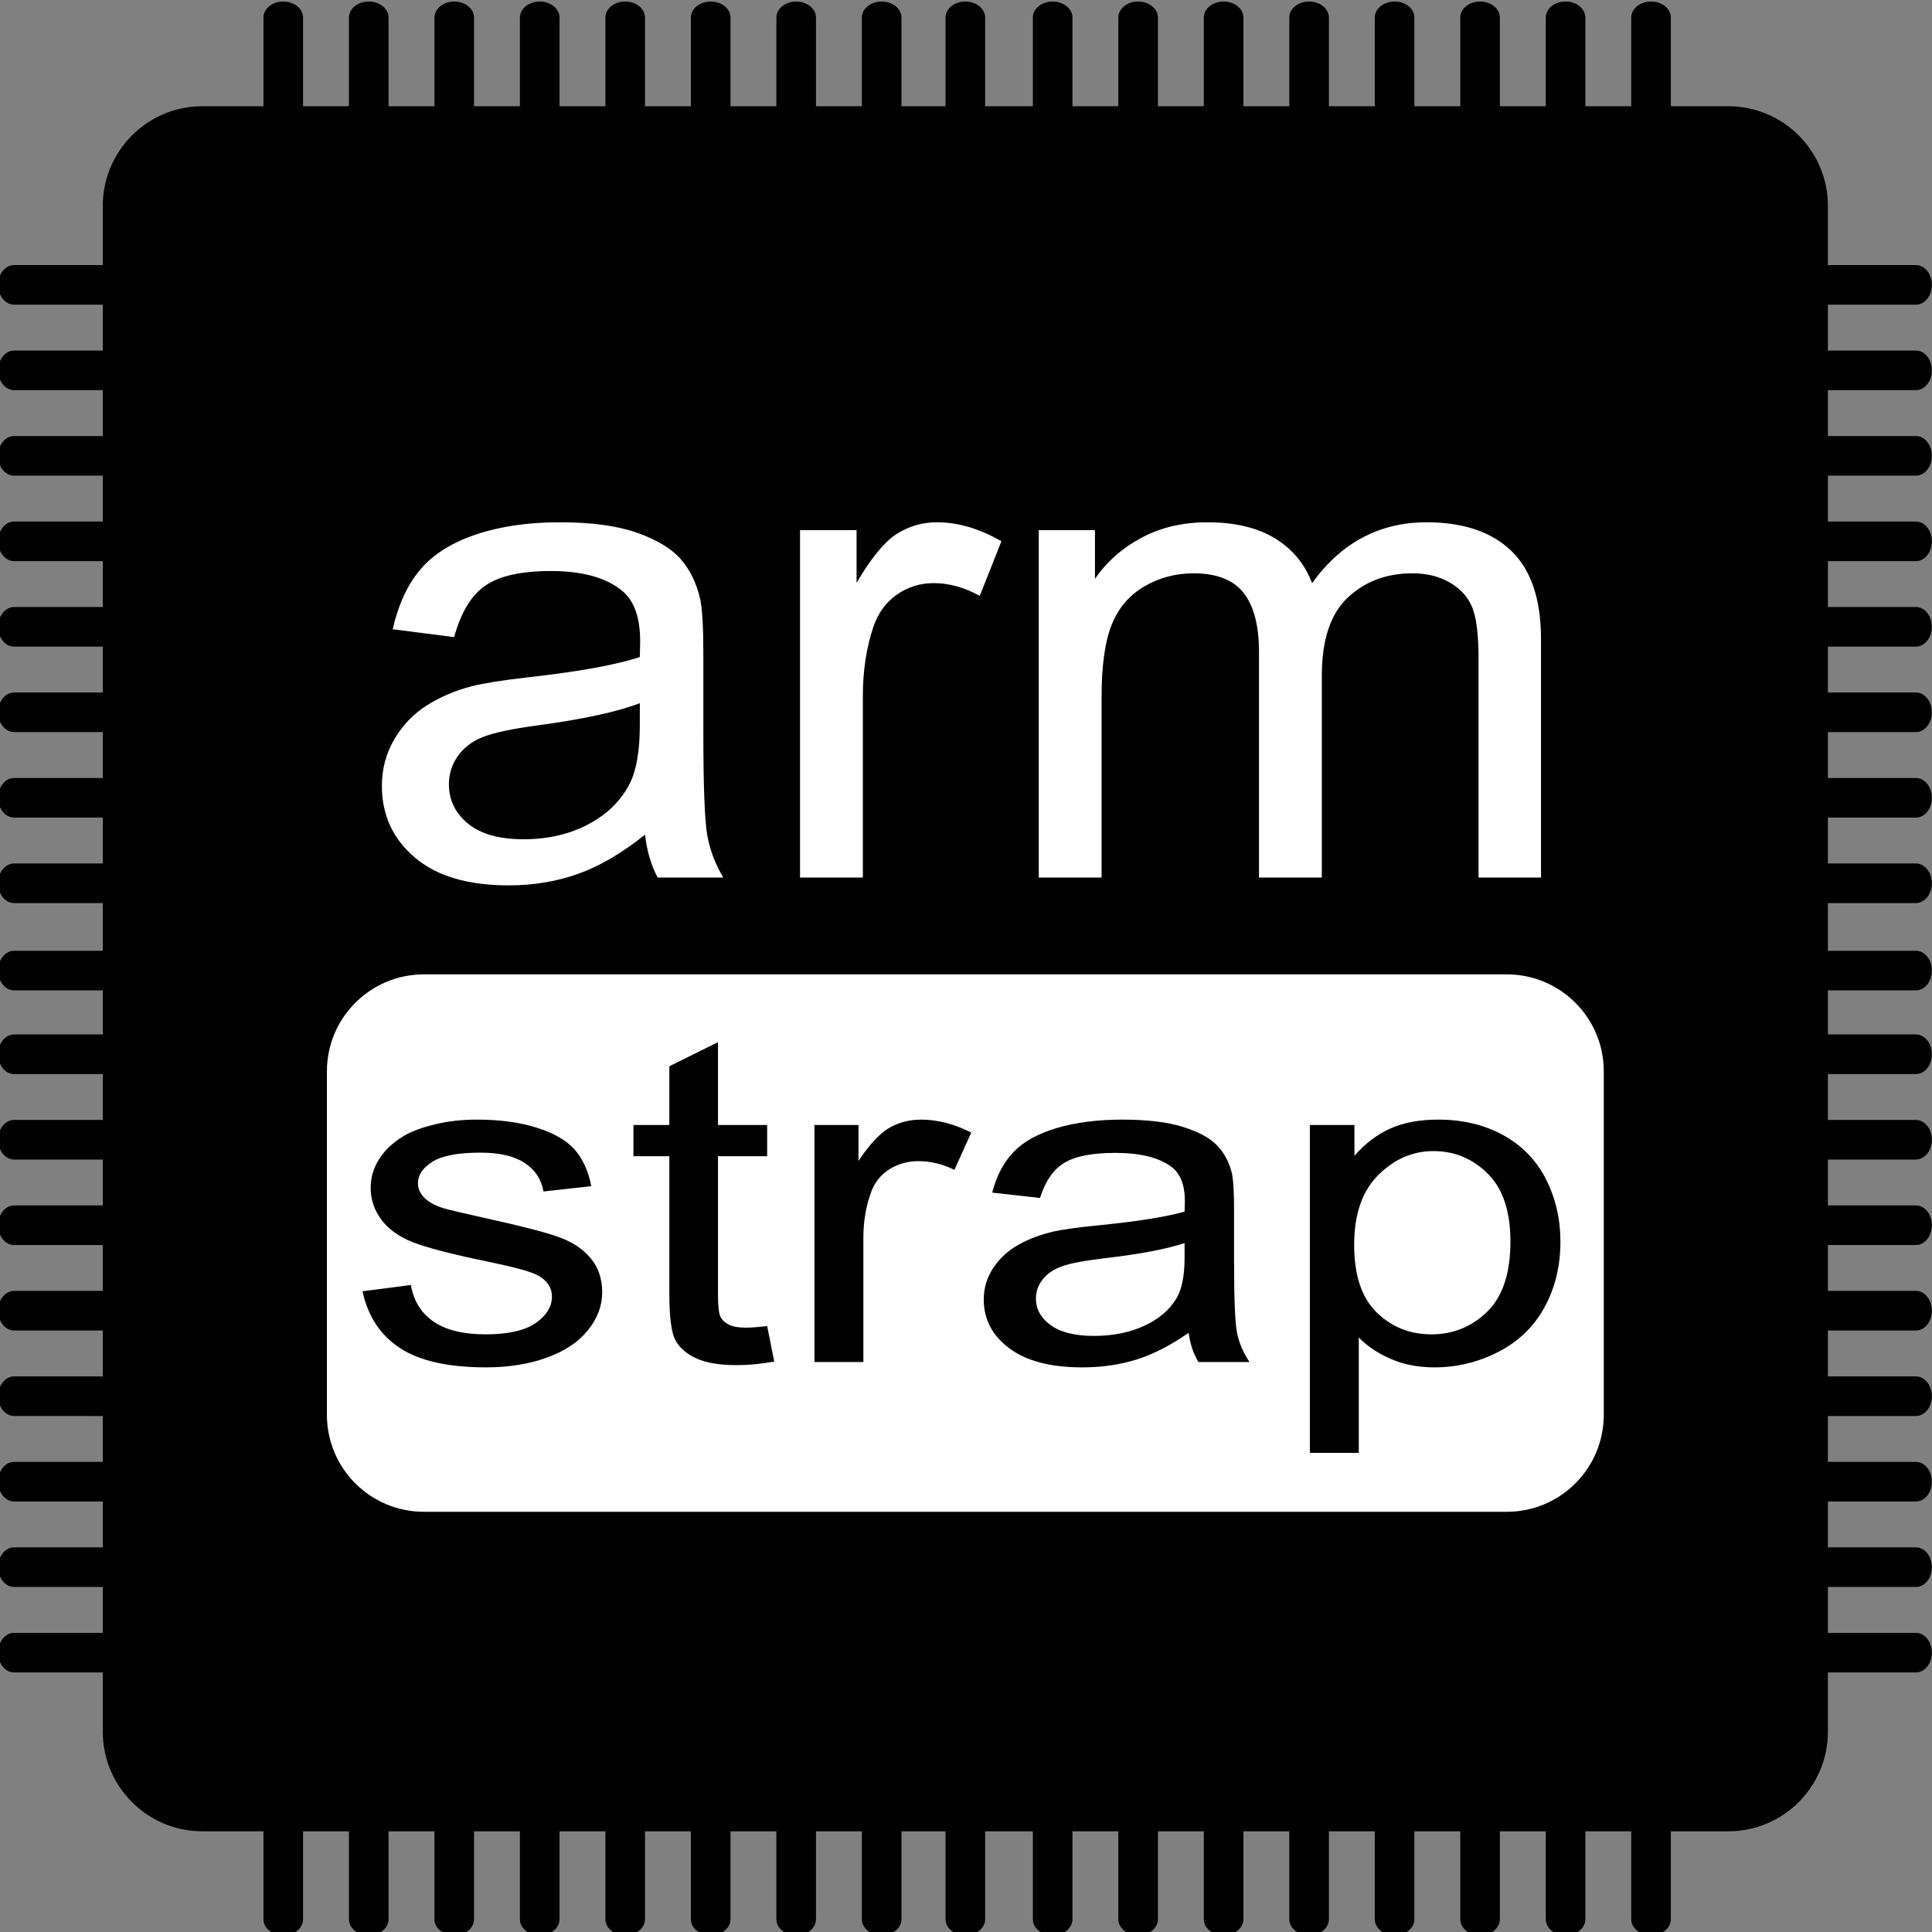 <?xml version="1.0" encoding="utf-8"?>
<!-- Generator: Adobe Illustrator 15.1.0, SVG Export Plug-In . SVG Version: 6.00 Build 0)  -->
<!DOCTYPE svg PUBLIC "-//W3C//DTD SVG 1.1//EN" "http://www.w3.org/Graphics/SVG/1.1/DTD/svg11.dtd">
<svg version="1.1" id="Layer_1" xmlns="http://www.w3.org/2000/svg" xmlns:xlink="http://www.w3.org/1999/xlink" x="0px" y="0px"
	 width="360px" height="360px" viewBox="0 0 360 360" enable-background="new 0 0 360 360" xml:space="preserve">
<rect x="0" y="0" width="360" height="360" fill="#808080" stroke="none"/>
<path stroke="#000000" stroke-miterlimit="10" d="M340.102,322.669c0,9.979-8.092,18.07-18.071,18.07H37.725
	c-9.98,0-18.07-8.092-18.07-18.07V38.361c0-9.979,8.09-18.07,18.07-18.07H322.03c9.979,0,18.071,8.091,18.071,18.07V322.669z"/>
<g>
	<path fill="#FFFFFF" d="M120.198,155.53c-4.336,3.454-8.51,5.893-12.52,7.314c-4.011,1.422-8.314,2.133-12.91,2.133
		c-7.588,0-13.419-1.737-17.495-5.211c-4.076-3.475-6.113-7.914-6.113-13.318c0-3.169,0.77-6.065,2.309-8.686
		c1.538-2.621,3.554-4.724,6.048-6.309c2.493-1.585,5.3-2.783,8.422-3.596c2.297-0.569,5.766-1.117,10.406-1.646
		c9.451-1.056,16.41-2.316,20.876-3.779c0.042-1.503,0.065-2.458,0.065-2.865c0-4.47-1.105-7.619-3.317-9.448
		c-2.992-2.479-7.437-3.718-13.332-3.718c-5.507,0-9.572,0.905-12.194,2.712c-2.624,1.809-4.563,5.009-5.821,9.6l-11.446-1.463
		c1.041-4.591,2.753-8.299,5.138-11.124c2.384-2.824,5.831-4.998,10.341-6.522c4.509-1.524,9.733-2.286,15.674-2.286
		c5.896,0,10.687,0.65,14.373,1.95c3.685,1.301,6.395,2.937,8.129,4.907c1.734,1.972,2.948,4.46,3.642,7.467
		c0.39,1.87,0.585,5.242,0.585,10.119v14.628c0,10.2,0.249,16.651,0.748,19.353c0.498,2.703,1.485,5.293,2.959,7.771h-12.227
		C121.325,161.24,120.544,158.578,120.198,155.53z M119.223,131.027c-4.25,1.626-10.624,3.008-19.121,4.145
		c-4.813,0.65-8.217,1.382-10.21,2.194c-1.995,0.813-3.534,2.002-4.618,3.566c-1.084,1.564-1.626,3.302-1.626,5.211
		c0,2.926,1.181,5.364,3.544,7.314c2.363,1.95,5.821,2.926,10.373,2.926c4.509,0,8.52-0.924,12.032-2.773
		c3.512-1.849,6.091-4.378,7.739-7.589c1.257-2.478,1.886-6.135,1.886-10.972V131.027z"/>
	<path fill="#FFFFFF" d="M149.074,163.515V98.783h10.536v9.813c2.688-4.592,5.17-7.619,7.446-9.082
		c2.276-1.463,4.78-2.194,7.512-2.194c3.945,0,7.956,1.179,12.031,3.535l-4.032,10.179c-2.861-1.585-5.723-2.377-8.584-2.377
		c-2.559,0-4.856,0.722-6.894,2.164c-2.039,1.443-3.491,3.444-4.357,6.004c-1.301,3.901-1.951,8.168-1.951,12.8v33.89H149.074z"/>
	<path fill="#FFFFFF" d="M193.559,163.515V98.783h10.471v9.082c2.167-3.169,5.05-5.719,8.649-7.65
		c3.598-1.929,7.695-2.895,12.292-2.895c5.115,0,9.31,0.996,12.584,2.987c3.273,1.991,5.582,4.775,6.926,8.351
		c5.464-7.559,12.573-11.337,21.332-11.337c6.85,0,12.118,1.778,15.804,5.333c3.685,3.556,5.528,9.031,5.528,16.427v44.435h-11.642
		v-40.778c0-4.389-0.38-7.548-1.139-9.478c-0.759-1.93-2.136-3.484-4.129-4.663c-1.995-1.178-4.337-1.768-7.024-1.768
		c-4.856,0-8.889,1.514-12.097,4.541c-3.209,3.027-4.813,7.874-4.813,14.537v37.608h-11.706v-42.058
		c0-4.876-0.954-8.533-2.861-10.971c-1.909-2.438-5.03-3.657-9.365-3.657c-3.296,0-6.341,0.813-9.138,2.438
		c-2.797,1.625-4.824,4.003-6.081,7.131c-1.258,3.13-1.886,7.64-1.886,13.532v33.585H193.559z"/>
</g>
<path fill="#FFFFFF" d="M298.84,263.63c0,9.979-8.092,18.07-18.07,18.07H78.985c-9.979,0-18.07-8.092-18.07-18.07v-63.999
	c0-9.979,8.091-18.073,18.07-18.073H280.77c9.979,0,18.07,8.094,18.07,18.073V263.63z"/>
<g>
	<path d="M67.55,240.609l9.014-1.164c0.506,2.967,1.916,5.24,4.228,6.82c2.312,1.58,5.545,2.371,9.697,2.371
		c4.186,0,7.292-0.701,9.317-2.102c2.026-1.398,3.039-3.043,3.039-4.928c0-1.691-0.895-3.021-2.684-3.992
		c-1.249-0.666-4.355-1.512-9.317-2.537c-6.684-1.387-11.318-2.586-13.9-3.598s-4.541-2.414-5.874-4.201
		c-1.334-1.789-2-3.764-2-5.928c0-1.969,0.548-3.791,1.646-5.469c1.097-1.678,2.591-3.07,4.481-4.18
		c1.418-0.859,3.35-1.588,5.798-2.184c2.447-0.596,5.072-0.895,7.874-0.895c4.22,0,7.925,0.5,11.115,1.498
		c3.19,0.998,5.545,2.35,7.064,4.055c1.52,1.705,2.565,3.986,3.14,6.842l-8.912,0.998c-0.405-2.273-1.579-4.049-3.52-5.324
		c-1.941-1.275-4.684-1.912-8.229-1.912c-4.187,0-7.174,0.568-8.963,1.705c-1.79,1.137-2.684,2.467-2.684,3.992
		c0,0.971,0.371,1.844,1.114,2.621c0.742,0.805,1.907,1.469,3.494,1.996c0.912,0.277,3.596,0.914,8.052,1.912
		c6.448,1.414,10.946,2.572,13.495,3.473c2.548,0.902,4.549,2.213,6,3.932c1.451,1.719,2.178,3.854,2.178,6.404
		c0,2.496-0.886,4.846-2.659,7.051c-1.772,2.203-4.33,3.908-7.672,5.115c-3.342,1.207-7.123,1.809-11.343,1.809
		c-6.988,0-12.314-1.191-15.977-3.576C70.899,248.83,68.563,245.295,67.55,240.609z"/>
	<path d="M142.951,247.098l1.316,6.613c-2.566,0.443-4.861,0.664-6.887,0.664c-3.309,0-5.874-0.43-7.697-1.289
		c-1.823-0.859-3.106-1.988-3.849-3.389c-0.743-1.4-1.114-4.348-1.114-8.838v-25.414h-6.685v-5.822h6.685v-10.938l9.064-4.492v15.43
		h9.166v5.822h-9.166v25.83c0,2.135,0.16,3.508,0.481,4.117c0.32,0.609,0.843,1.096,1.57,1.455c0.726,0.361,1.764,0.541,3.114,0.541
		C139.963,247.389,141.296,247.291,142.951,247.098z"/>
	<path d="M151.762,253.793v-44.17h8.204v6.697c2.093-3.135,4.025-5.199,5.798-6.197s3.722-1.498,5.849-1.498
		c3.072,0,6.195,0.805,9.368,2.412l-3.139,6.945c-2.229-1.08-4.457-1.621-6.685-1.621c-1.992,0-3.781,0.492-5.368,1.477
		c-1.587,0.984-2.718,2.35-3.393,4.096c-1.013,2.662-1.52,5.574-1.52,8.734v23.125H151.762z"/>
	<path d="M221.491,248.346c-3.376,2.355-6.626,4.02-9.748,4.99c-3.123,0.971-6.474,1.455-10.052,1.455
		c-5.908,0-10.449-1.186-13.622-3.555c-3.173-2.371-4.76-5.4-4.76-9.088c0-2.164,0.6-4.139,1.798-5.928
		c1.198-1.787,2.768-3.223,4.709-4.305s4.127-1.898,6.558-2.453c1.789-0.389,4.49-0.764,8.103-1.123
		c7.359-0.721,12.777-1.58,16.255-2.578c0.033-1.027,0.051-1.678,0.051-1.955c0-3.051-0.861-5.199-2.583-6.447
		c-2.329-1.691-5.79-2.537-10.381-2.537c-4.287,0-7.452,0.617-9.494,1.852c-2.043,1.232-3.554,3.416-4.532,6.551l-8.912-1
		c0.81-3.133,2.144-5.662,4-7.59c1.856-1.926,4.54-3.41,8.052-4.449c3.511-1.041,7.578-1.561,12.204-1.561
		c4.59,0,8.321,0.443,11.19,1.33c2.869,0.889,4.979,2.004,6.33,3.35c1.35,1.344,2.295,3.043,2.836,5.094
		c0.304,1.275,0.456,3.578,0.456,6.904v9.982c0,6.961,0.193,11.361,0.582,13.205c0.388,1.844,1.156,3.611,2.304,5.303h-9.52
		C222.368,252.24,221.761,250.424,221.491,248.346z M220.731,231.625c-3.309,1.109-8.271,2.053-14.888,2.828
		c-3.747,0.443-6.397,0.943-7.95,1.498s-2.752,1.365-3.596,2.434c-0.844,1.066-1.266,2.252-1.266,3.555
		c0,1.996,0.92,3.66,2.76,4.992c1.84,1.33,4.532,1.996,8.077,1.996c3.511,0,6.634-0.631,9.368-1.893s4.742-2.988,6.025-5.178
		c0.979-1.691,1.469-4.188,1.469-7.486V231.625z"/>
	<path d="M244.075,270.721v-61.098h8.305v5.74c1.958-2.246,4.169-3.932,6.634-5.055c2.464-1.121,5.452-1.684,8.963-1.684
		c4.591,0,8.642,0.971,12.153,2.912c3.511,1.941,6.16,4.678,7.95,8.213c1.789,3.535,2.684,7.412,2.684,11.625
		c0,4.52-0.987,8.59-2.962,12.207c-1.975,3.619-4.845,6.393-8.608,8.318c-3.765,1.928-7.723,2.891-11.875,2.891
		c-3.038,0-5.765-0.527-8.178-1.58c-2.414-1.053-4.397-2.385-5.95-3.992v21.502H244.075z M252.329,231.957
		c0,5.686,1.401,9.887,4.203,12.604s6.194,4.076,10.179,4.076c4.051,0,7.52-1.408,10.406-4.223c2.887-2.813,4.329-7.174,4.329-13.08
		c0-5.629-1.409-9.844-4.228-12.645c-2.819-2.799-6.188-4.199-10.103-4.199c-3.883,0-7.317,1.49-10.306,4.471
		C253.823,221.941,252.329,226.273,252.329,231.957z"/>
</g>
<path d="M183.566,20.319c0,1.647-1.65,2.983-3.69,2.983l0,0c-2.038,0-3.69-1.336-3.69-2.983V3.27c0-1.647,1.652-2.983,3.69-2.983
	l0,0c2.04,0,3.69,1.336,3.69,2.983V20.319z"/>
<path d="M199.835,20.319c0,1.647-1.652,2.983-3.692,2.983l0,0c-2.038,0-3.689-1.336-3.689-2.983V3.27
	c0-1.647,1.651-2.983,3.689-2.983l0,0c2.04,0,3.692,1.336,3.692,2.983V20.319z"/>
<path d="M215.764,20.319c0,1.647-1.651,2.983-3.69,2.983l0,0c-2.039,0-3.691-1.336-3.691-2.983V3.27
	c0-1.647,1.652-2.983,3.691-2.983l0,0c2.039,0,3.69,1.336,3.69,2.983V20.319z"/>
<path d="M231.692,20.319c0,1.647-1.651,2.983-3.69,2.983l0,0c-2.039,0-3.689-1.336-3.689-2.983V3.27c0-1.647,1.65-2.983,3.689-2.983
	l0,0c2.039,0,3.69,1.336,3.69,2.983V20.319z"/>
<path d="M247.622,20.319c0,1.647-1.652,2.983-3.691,2.983l0,0c-2.039,0-3.689-1.336-3.689-2.983V3.27
	c0-1.647,1.65-2.983,3.689-2.983l0,0c2.039,0,3.691,1.336,3.691,2.983V20.319z"/>
<path d="M263.551,20.319c0,1.647-1.651,2.983-3.69,2.983l0,0c-2.038,0-3.69-1.336-3.69-2.983V3.27c0-1.647,1.652-2.983,3.69-2.983
	l0,0c2.039,0,3.69,1.336,3.69,2.983V20.319z"/>
<path d="M279.479,20.319c0,1.647-1.651,2.983-3.69,2.983l0,0c-2.038,0-3.689-1.336-3.689-2.983V3.27
	c0-1.647,1.651-2.983,3.689-2.983l0,0c2.039,0,3.69,1.336,3.69,2.983V20.319z"/>
<path d="M295.409,20.319c0,1.647-1.652,2.983-3.691,2.983l0,0c-2.038,0-3.689-1.336-3.689-2.983V3.27
	c0-1.647,1.651-2.983,3.689-2.983l0,0c2.039,0,3.691,1.336,3.691,2.983V20.319z"/>
<path d="M56.472,20.319c0,1.647-1.652,2.983-3.691,2.983l0,0c-2.038,0-3.689-1.336-3.689-2.983V3.27
	c0-1.647,1.651-2.983,3.689-2.983l0,0c2.04,0,3.691,1.336,3.691,2.983V20.319z"/>
<path d="M72.401,20.319c0,1.647-1.652,2.983-3.691,2.983l0,0c-2.038,0-3.69-1.336-3.69-2.983V3.27c0-1.647,1.652-2.983,3.69-2.983
	l0,0c2.04,0,3.691,1.336,3.691,2.983V20.319z"/>
<path d="M88.33,20.319c0,1.647-1.651,2.983-3.69,2.983l0,0c-2.039,0-3.69-1.336-3.69-2.983V3.27c0-1.647,1.652-2.983,3.69-2.983l0,0
	c2.039,0,3.69,1.336,3.69,2.983V20.319z"/>
<path d="M104.259,20.319c0,1.647-1.651,2.983-3.691,2.983l0,0c-2.039,0-3.689-1.336-3.689-2.983V3.27
	c0-1.647,1.651-2.983,3.689-2.983l0,0c2.04,0,3.691,1.336,3.691,2.983V20.319z"/>
<path d="M120.188,20.319c0,1.647-1.651,2.983-3.691,2.983l0,0c-2.039,0-3.689-1.336-3.689-2.983V3.27
	c0-1.647,1.651-2.983,3.689-2.983l0,0c2.04,0,3.691,1.336,3.691,2.983V20.319z"/>
<path d="M136.118,20.319c0,1.647-1.652,2.983-3.691,2.983l0,0c-2.038,0-3.69-1.336-3.69-2.983V3.27c0-1.647,1.652-2.983,3.69-2.983
	l0,0c2.04,0,3.691,1.336,3.691,2.983V20.319z"/>
<path d="M152.047,20.319c0,1.647-1.652,2.983-3.692,2.983l0,0c-2.038,0-3.689-1.336-3.689-2.983V3.27
	c0-1.647,1.651-2.983,3.689-2.983l0,0c2.04,0,3.692,1.336,3.692,2.983V20.319z"/>
<path d="M167.976,20.319c0,1.647-1.651,2.983-3.691,2.983l0,0c-2.038,0-3.69-1.336-3.69-2.983V3.27c0-1.647,1.652-2.983,3.69-2.983
	l0,0c2.04,0,3.691,1.336,3.691,2.983V20.319z"/>
<path d="M311.338,20.319c0,1.647-1.651,2.983-3.69,2.983l0,0c-2.038,0-3.69-1.336-3.69-2.983V3.27c0-1.647,1.652-2.983,3.69-2.983
	l0,0c2.039,0,3.69,1.336,3.69,2.983V20.319z"/>
<path d="M183.566,357.63c0,1.648-1.65,2.985-3.69,2.985l0,0c-2.038,0-3.69-1.337-3.69-2.985v-17.048c0-1.649,1.652-2.984,3.69-2.984
	l0,0c2.04,0,3.69,1.335,3.69,2.984V357.63z"/>
<path d="M199.835,357.63c0,1.648-1.652,2.985-3.692,2.985l0,0c-2.038,0-3.689-1.337-3.689-2.985v-17.048
	c0-1.649,1.651-2.984,3.689-2.984l0,0c2.04,0,3.692,1.335,3.692,2.984V357.63z"/>
<path d="M215.764,357.63c0,1.648-1.651,2.985-3.69,2.985l0,0c-2.039,0-3.691-1.337-3.691-2.985v-17.048
	c0-1.649,1.652-2.984,3.691-2.984l0,0c2.039,0,3.69,1.335,3.69,2.984V357.63z"/>
<path d="M231.692,357.63c0,1.648-1.651,2.985-3.69,2.985l0,0c-2.039,0-3.689-1.337-3.689-2.985v-17.048
	c0-1.649,1.65-2.984,3.689-2.984l0,0c2.039,0,3.69,1.335,3.69,2.984V357.63z"/>
<path d="M247.622,357.63c0,1.648-1.652,2.985-3.691,2.985l0,0c-2.039,0-3.689-1.337-3.689-2.985v-17.048
	c0-1.649,1.65-2.984,3.689-2.984l0,0c2.039,0,3.691,1.335,3.691,2.984V357.63z"/>
<path d="M263.551,357.63c0,1.648-1.651,2.985-3.69,2.985l0,0c-2.038,0-3.69-1.337-3.69-2.985v-17.048
	c0-1.649,1.652-2.984,3.69-2.984l0,0c2.039,0,3.69,1.335,3.69,2.984V357.63z"/>
<path d="M279.479,357.63c0,1.648-1.651,2.985-3.69,2.985l0,0c-2.038,0-3.689-1.337-3.689-2.985v-17.048
	c0-1.649,1.651-2.984,3.689-2.984l0,0c2.039,0,3.69,1.335,3.69,2.984V357.63z"/>
<path d="M295.409,357.63c0,1.648-1.652,2.985-3.691,2.985l0,0c-2.038,0-3.689-1.337-3.689-2.985v-17.048
	c0-1.649,1.651-2.984,3.689-2.984l0,0c2.039,0,3.691,1.335,3.691,2.984V357.63z"/>
<path d="M56.472,357.63c0,1.648-1.652,2.985-3.691,2.985l0,0c-2.038,0-3.689-1.337-3.689-2.985v-17.048
	c0-1.649,1.651-2.984,3.689-2.984l0,0c2.04,0,3.691,1.335,3.691,2.984V357.63z"/>
<path d="M72.401,357.63c0,1.648-1.652,2.985-3.691,2.985l0,0c-2.038,0-3.69-1.337-3.69-2.985v-17.048
	c0-1.649,1.652-2.984,3.69-2.984l0,0c2.04,0,3.691,1.335,3.691,2.984V357.63z"/>
<path d="M88.33,357.63c0,1.648-1.651,2.985-3.69,2.985l0,0c-2.039,0-3.69-1.337-3.69-2.985v-17.048c0-1.649,1.652-2.984,3.69-2.984
	l0,0c2.039,0,3.69,1.335,3.69,2.984V357.63z"/>
<path d="M104.259,357.63c0,1.648-1.651,2.985-3.691,2.985l0,0c-2.039,0-3.689-1.337-3.689-2.985v-17.048
	c0-1.649,1.651-2.984,3.689-2.984l0,0c2.04,0,3.691,1.335,3.691,2.984V357.63z"/>
<path d="M120.188,357.63c0,1.648-1.651,2.985-3.691,2.985l0,0c-2.039,0-3.689-1.337-3.689-2.985v-17.048
	c0-1.649,1.651-2.984,3.689-2.984l0,0c2.04,0,3.691,1.335,3.691,2.984V357.63z"/>
<path d="M136.118,357.63c0,1.648-1.652,2.985-3.691,2.985l0,0c-2.038,0-3.69-1.337-3.69-2.985v-17.048
	c0-1.649,1.652-2.984,3.69-2.984l0,0c2.04,0,3.691,1.335,3.691,2.984V357.63z"/>
<path d="M152.047,357.63c0,1.648-1.652,2.985-3.692,2.985l0,0c-2.038,0-3.689-1.337-3.689-2.985v-17.048
	c0-1.649,1.651-2.984,3.689-2.984l0,0c2.04,0,3.692,1.335,3.692,2.984V357.63z"/>
<path d="M167.976,357.63c0,1.648-1.651,2.985-3.691,2.985l0,0c-2.038,0-3.69-1.337-3.69-2.985v-17.048
	c0-1.649,1.652-2.984,3.69-2.984l0,0c2.04,0,3.691,1.335,3.691,2.984V357.63z"/>
<path d="M311.338,357.63c0,1.648-1.651,2.985-3.69,2.985l0,0c-2.038,0-3.69-1.337-3.69-2.985v-17.048
	c0-1.649,1.652-2.984,3.69-2.984l0,0c2.039,0,3.69,1.335,3.69,2.984V357.63z"/>
<path d="M19.683,177.164c1.647,0,2.983,1.651,2.983,3.691l0,0c0,2.037-1.336,3.69-2.983,3.69H2.633c-1.647,0-2.983-1.653-2.983-3.69
	l0,0c0-2.04,1.336-3.691,2.983-3.691H19.683z"/>
<path d="M19.683,160.896c1.647,0,2.983,1.651,2.983,3.69l0,0c0,2.039-1.336,3.69-2.983,3.69H2.633c-1.647,0-2.983-1.652-2.983-3.69
	l0,0c0-2.04,1.336-3.69,2.983-3.69H19.683z"/>
<path d="M19.683,144.967c1.647,0,2.983,1.651,2.983,3.69l0,0c0,2.039-1.336,3.689-2.983,3.689H2.633
	c-1.647,0-2.983-1.651-2.983-3.689l0,0c0-2.04,1.336-3.69,2.983-3.69H19.683z"/>
<path d="M19.683,129.038c1.647,0,2.983,1.651,2.983,3.69l0,0c0,2.038-1.336,3.69-2.983,3.69H2.633c-1.647,0-2.983-1.652-2.983-3.69
	l0,0c0-2.04,1.336-3.69,2.983-3.69H19.683z"/>
<path d="M19.683,113.108c1.647,0,2.983,1.651,2.983,3.691l0,0c0,2.038-1.336,3.689-2.983,3.689H2.633
	c-1.647,0-2.983-1.651-2.983-3.689l0,0c0-2.04,1.336-3.691,2.983-3.691H19.683z"/>
<path d="M19.683,97.179c1.647,0,2.983,1.652,2.983,3.691l0,0c0,2.038-1.336,3.689-2.983,3.689H2.633
	c-1.647,0-2.983-1.651-2.983-3.689l0,0c0-2.04,1.336-3.691,2.983-3.691H19.683z"/>
<path d="M19.683,81.25c1.647,0,2.983,1.651,2.983,3.691l0,0c0,2.039-1.336,3.69-2.983,3.69H2.633c-1.647,0-2.983-1.651-2.983-3.69
	l0,0c0-2.04,1.336-3.691,2.983-3.691H19.683z"/>
<path d="M19.683,65.321c1.647,0,2.983,1.651,2.983,3.691l0,0c0,2.038-1.336,3.689-2.983,3.689H2.633
	c-1.647,0-2.983-1.651-2.983-3.689l0,0c0-2.04,1.336-3.691,2.983-3.691H19.683z"/>
<path d="M19.683,304.259c1.647,0,2.983,1.65,2.983,3.691l0,0c0,2.038-1.336,3.688-2.983,3.688H2.633
	c-1.647,0-2.983-1.649-2.983-3.688l0,0c0-2.041,1.336-3.691,2.983-3.691H19.683z"/>
<path d="M19.683,288.329c1.647,0,2.983,1.65,2.983,3.692l0,0c0,2.038-1.336,3.688-2.983,3.688H2.633
	c-1.647,0-2.983-1.649-2.983-3.688l0,0c0-2.042,1.336-3.692,2.983-3.692H19.683z"/>
<path d="M19.683,272.4c1.647,0,2.983,1.65,2.983,3.692l0,0c0,2.037-1.336,3.687-2.983,3.687H2.633c-1.647,0-2.983-1.649-2.983-3.687
	l0,0c0-2.042,1.336-3.692,2.983-3.692H19.683z"/>
<path d="M19.683,256.47c1.647,0,2.983,1.653,2.983,3.691l0,0c0,2.038-1.336,3.69-2.983,3.69H2.633c-1.647,0-2.983-1.652-2.983-3.69
	l0,0c0-2.038,1.336-3.691,2.983-3.691H19.683z"/>
<path d="M19.683,240.541c1.647,0,2.983,1.653,2.983,3.691l0,0c0,2.037-1.336,3.69-2.983,3.69H2.633c-1.647,0-2.983-1.653-2.983-3.69
	l0,0c0-2.038,1.336-3.691,2.983-3.691H19.683z"/>
<path d="M19.683,224.612c1.647,0,2.983,1.652,2.983,3.69l0,0c0,2.038-1.336,3.691-2.983,3.691H2.633
	c-1.647,0-2.983-1.653-2.983-3.691l0,0c0-2.038,1.336-3.69,2.983-3.69H19.683z"/>
<path d="M19.683,208.682c1.647,0,2.983,1.654,2.983,3.692l0,0c0,2.038-1.336,3.69-2.983,3.69H2.633c-1.647,0-2.983-1.652-2.983-3.69
	l0,0c0-2.038,1.336-3.692,2.983-3.692H19.683z"/>
<path d="M19.683,192.753c1.647,0,2.983,1.654,2.983,3.691l0,0c0,2.038-1.336,3.691-2.983,3.691H2.633
	c-1.647,0-2.983-1.653-2.983-3.691l0,0c0-2.037,1.336-3.691,2.983-3.691H19.683z"/>
<path d="M19.683,49.392c1.647,0,2.983,1.651,2.983,3.691l0,0c0,2.039-1.336,3.689-2.983,3.689H2.633
	c-1.647,0-2.983-1.651-2.983-3.689l0,0c0-2.04,1.336-3.691,2.983-3.691H19.683z"/>
<path d="M356.993,177.164c1.648,0,2.985,1.651,2.985,3.691l0,0c0,2.037-1.337,3.69-2.985,3.69h-17.048
	c-1.649,0-2.984-1.653-2.984-3.69l0,0c0-2.04,1.335-3.691,2.984-3.691H356.993z"/>
<path d="M356.993,160.896c1.648,0,2.985,1.651,2.985,3.69l0,0c0,2.039-1.337,3.69-2.985,3.69h-17.048
	c-1.649,0-2.984-1.652-2.984-3.69l0,0c0-2.04,1.335-3.69,2.984-3.69H356.993z"/>
<path d="M356.993,144.967c1.648,0,2.985,1.651,2.985,3.69l0,0c0,2.039-1.337,3.689-2.985,3.689h-17.048
	c-1.649,0-2.984-1.651-2.984-3.689l0,0c0-2.04,1.335-3.69,2.984-3.69H356.993z"/>
<path d="M356.993,129.038c1.648,0,2.985,1.651,2.985,3.69l0,0c0,2.038-1.337,3.69-2.985,3.69h-17.048
	c-1.649,0-2.984-1.652-2.984-3.69l0,0c0-2.04,1.335-3.69,2.984-3.69H356.993z"/>
<path d="M356.993,113.108c1.648,0,2.985,1.651,2.985,3.691l0,0c0,2.038-1.337,3.689-2.985,3.689h-17.048
	c-1.649,0-2.984-1.651-2.984-3.689l0,0c0-2.04,1.335-3.691,2.984-3.691H356.993z"/>
<path d="M356.993,97.179c1.648,0,2.985,1.652,2.985,3.691l0,0c0,2.038-1.337,3.689-2.985,3.689h-17.048
	c-1.649,0-2.984-1.651-2.984-3.689l0,0c0-2.04,1.335-3.691,2.984-3.691H356.993z"/>
<path d="M356.993,81.25c1.648,0,2.985,1.651,2.985,3.691l0,0c0,2.039-1.337,3.69-2.985,3.69h-17.048
	c-1.649,0-2.984-1.651-2.984-3.69l0,0c0-2.04,1.335-3.691,2.984-3.691H356.993z"/>
<path d="M356.993,65.321c1.648,0,2.985,1.651,2.985,3.691l0,0c0,2.038-1.337,3.689-2.985,3.689h-17.048
	c-1.649,0-2.984-1.651-2.984-3.689l0,0c0-2.04,1.335-3.691,2.984-3.691H356.993z"/>
<path d="M356.993,304.259c1.648,0,2.985,1.65,2.985,3.691l0,0c0,2.038-1.337,3.688-2.985,3.688h-17.048
	c-1.649,0-2.984-1.649-2.984-3.688l0,0c0-2.041,1.335-3.691,2.984-3.691H356.993z"/>
<path d="M356.993,288.329c1.648,0,2.985,1.65,2.985,3.692l0,0c0,2.038-1.337,3.688-2.985,3.688h-17.048
	c-1.649,0-2.984-1.649-2.984-3.688l0,0c0-2.042,1.335-3.692,2.984-3.692H356.993z"/>
<path d="M356.993,272.4c1.648,0,2.985,1.65,2.985,3.692l0,0c0,2.037-1.337,3.687-2.985,3.687h-17.048
	c-1.649,0-2.984-1.649-2.984-3.687l0,0c0-2.042,1.335-3.692,2.984-3.692H356.993z"/>
<path d="M356.993,256.47c1.648,0,2.985,1.653,2.985,3.691l0,0c0,2.038-1.337,3.69-2.985,3.69h-17.048
	c-1.649,0-2.984-1.652-2.984-3.69l0,0c0-2.038,1.335-3.691,2.984-3.691H356.993z"/>
<path d="M356.993,240.541c1.648,0,2.985,1.653,2.985,3.691l0,0c0,2.037-1.337,3.69-2.985,3.69h-17.048
	c-1.649,0-2.984-1.653-2.984-3.69l0,0c0-2.038,1.335-3.691,2.984-3.691H356.993z"/>
<path d="M356.993,224.612c1.648,0,2.985,1.652,2.985,3.69l0,0c0,2.038-1.337,3.691-2.985,3.691h-17.048
	c-1.649,0-2.984-1.653-2.984-3.691l0,0c0-2.038,1.335-3.69,2.984-3.69H356.993z"/>
<path d="M356.993,208.682c1.648,0,2.985,1.654,2.985,3.692l0,0c0,2.038-1.337,3.69-2.985,3.69h-17.048
	c-1.649,0-2.984-1.652-2.984-3.69l0,0c0-2.038,1.335-3.692,2.984-3.692H356.993z"/>
<path d="M356.993,192.753c1.648,0,2.985,1.654,2.985,3.691l0,0c0,2.038-1.337,3.691-2.985,3.691h-17.048
	c-1.649,0-2.984-1.653-2.984-3.691l0,0c0-2.037,1.335-3.691,2.984-3.691H356.993z"/>
<path d="M356.993,49.392c1.648,0,2.985,1.651,2.985,3.691l0,0c0,2.039-1.337,3.689-2.985,3.689h-17.048
	c-1.649,0-2.984-1.651-2.984-3.689l0,0c0-2.04,1.335-3.691,2.984-3.691H356.993z"/>
</svg>
